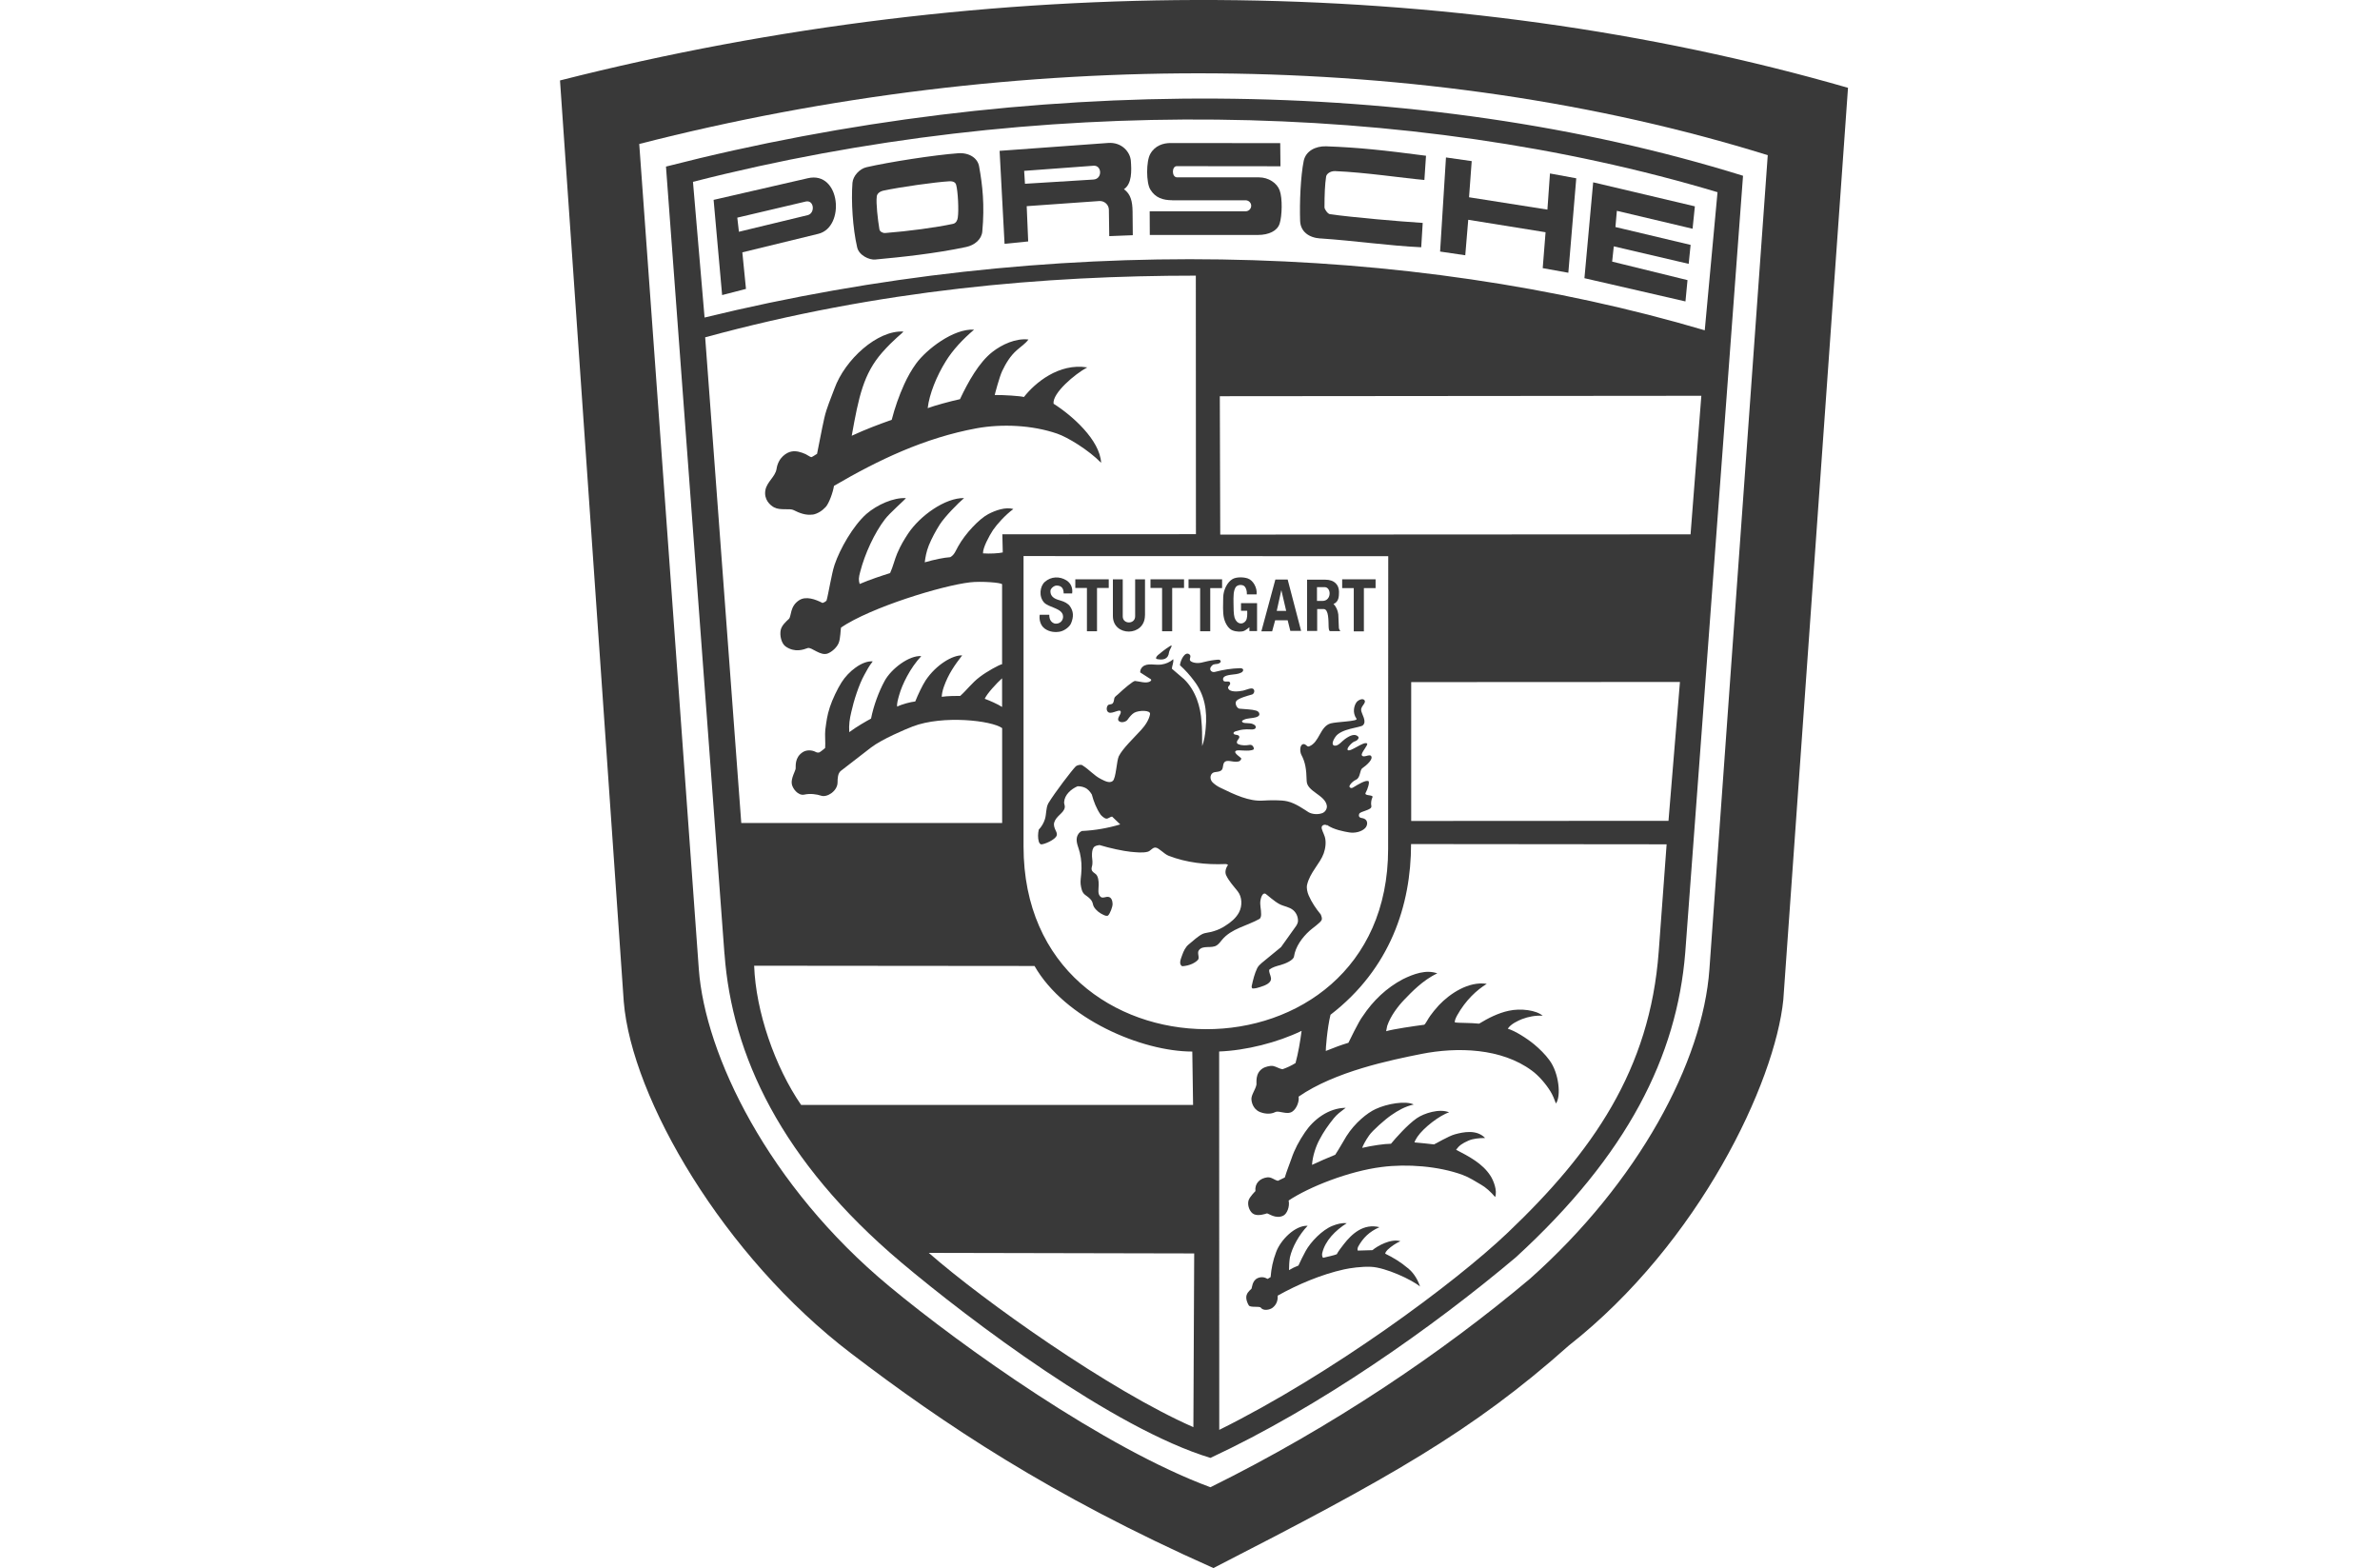 <svg xmlns="http://www.w3.org/2000/svg" fill="none" viewBox="0 0 85 56" height="56" width="85">
<g clip-path="url(#clip0_1241_6664)">
<path fill="#393939" d="M41.78 23.078C41.607 23.186 41.459 23.307 41.352 23.398C41.286 23.454 41.27 23.525 41.308 23.534C41.525 23.582 41.722 23.553 41.751 23.298C41.76 23.205 41.935 22.979 41.78 23.078Z"></path>
<path fill="#393939" d="M45.541 22.151H45.988L46.083 22.531H46.468L45.988 20.696H45.549L45.049 22.546H45.434L45.541 22.153V22.151ZM45.762 21.074L45.935 21.816H45.598L45.762 21.074Z"></path>
<path fill="#393939" d="M44.01 22.509C44.158 22.57 44.342 22.57 44.437 22.529C44.495 22.501 44.614 22.412 44.621 22.401V22.537H44.895V21.541H44.322V21.813H44.543C44.548 21.945 44.548 22.09 44.495 22.166C44.388 22.321 44.173 22.306 44.092 22.058C44.058 21.949 44.054 21.718 44.054 21.554C44.05 21.281 44.05 21.102 44.131 20.972C44.18 20.901 44.291 20.869 44.397 20.907C44.497 20.944 44.537 21.104 44.532 21.227H44.878C44.907 20.996 44.758 20.726 44.566 20.659C44.406 20.603 44.158 20.603 44.023 20.678C43.83 20.786 43.691 21.072 43.686 21.331C43.686 21.575 43.662 21.863 43.715 22.083C43.768 22.295 43.888 22.46 44.014 22.511L44.01 22.509Z"></path>
<path fill="#393939" d="M42.862 22.544H43.223V21.003H43.646V20.689H42.448V21.003H42.862V22.544Z"></path>
<path fill="#393939" d="M41.503 22.544H41.864V20.998H42.287V20.689H41.089V20.998H41.503V22.544Z"></path>
<path fill="#393939" d="M29.014 18.381C29.203 18.352 29.375 18.231 29.491 18.104C29.606 17.976 29.745 17.6 29.785 17.352C31.369 16.426 33.019 15.637 34.886 15.294C35.78 15.134 36.855 15.177 37.754 15.486C38.13 15.614 38.874 16.067 39.326 16.528C39.282 15.715 38.292 14.838 37.627 14.418C37.579 14.042 38.387 13.357 38.83 13.121C37.811 12.957 36.959 13.681 36.569 14.178C36.443 14.142 35.856 14.103 35.526 14.107C35.53 14.079 35.694 13.458 35.791 13.253C35.922 12.976 36.086 12.704 36.321 12.501C36.451 12.384 36.624 12.272 36.73 12.125C36.272 12.073 35.783 12.304 35.441 12.57C34.965 12.942 34.58 13.631 34.285 14.256C33.953 14.327 33.375 14.485 33.132 14.576C33.189 14.072 33.455 13.419 33.78 12.899C34.031 12.494 34.387 12.114 34.79 11.772C34.048 11.729 33.087 12.481 32.722 12.979C32.553 13.21 32.41 13.467 32.29 13.731C32.106 14.139 31.958 14.561 31.847 14.993C31.38 15.158 30.932 15.326 30.419 15.562C30.669 14.167 30.837 13.355 31.506 12.589C31.92 12.12 32.219 11.909 32.266 11.841C31.338 11.785 30.177 12.838 29.801 13.88C29.674 14.232 29.526 14.552 29.44 14.928C29.353 15.304 29.194 16.163 29.18 16.21C29.127 16.234 29.037 16.308 28.974 16.327C28.913 16.308 28.839 16.251 28.773 16.219C28.613 16.148 28.436 16.091 28.264 16.126C28.104 16.154 27.796 16.331 27.734 16.746C27.69 17.027 27.389 17.207 27.336 17.503C27.273 17.836 27.504 18.048 27.652 18.123C27.869 18.236 28.21 18.147 28.341 18.216C28.543 18.32 28.784 18.413 29.019 18.376L29.014 18.381Z"></path>
<path fill="#393939" d="M47.044 21.751H47.274C47.462 21.751 47.443 22.196 47.451 22.384C47.456 22.453 47.46 22.54 47.509 22.54H47.87C47.87 22.54 47.821 22.475 47.817 22.427C47.808 22.267 47.803 22.019 47.797 21.947C47.781 21.807 47.724 21.666 47.624 21.571C47.817 21.491 47.821 21.299 47.821 21.134C47.821 20.886 47.657 20.702 47.33 20.702H46.681V22.533H47.042V21.748L47.044 21.751ZM47.035 20.968H47.305C47.556 20.968 47.56 21.461 47.232 21.461H47.035V20.968Z"></path>
<path fill="#393939" d="M48.349 22.548H48.71V21.003H49.128V20.689H47.935V21.003H48.349V22.548Z"></path>
<path fill="#393939" d="M41.868 7.153H44.499C44.599 7.161 44.677 7.237 44.685 7.334C44.694 7.442 44.61 7.538 44.499 7.546H41.06L41.064 8.391H44.927C45.312 8.391 45.62 8.247 45.702 7.983C45.788 7.719 45.808 7.082 45.702 6.798C45.607 6.535 45.303 6.334 44.962 6.334H42.041C41.84 6.334 41.844 5.934 42.026 5.934L45.731 5.938L45.722 5.112L41.806 5.108C41.556 5.108 41.253 5.192 41.084 5.493C40.931 5.75 40.931 6.53 41.084 6.77C41.261 7.062 41.532 7.151 41.868 7.151V7.153Z"></path>
<path fill="#393939" d="M36.721 8.621L36.668 7.363L39.266 7.179C39.266 7.179 39.27 7.179 39.273 7.179C39.452 7.175 39.598 7.315 39.603 7.488L39.616 8.433L40.457 8.4L40.449 7.551C40.444 7.19 40.382 6.93 40.141 6.757C40.429 6.565 40.415 6.1 40.387 5.739C40.362 5.434 40.07 5.067 39.569 5.106L35.7 5.387L35.877 8.707L36.719 8.623L36.721 8.621ZM39.051 5.919C39.355 5.891 39.383 6.392 39.051 6.412L36.606 6.563L36.577 6.102L39.051 5.919Z"></path>
<path fill="#393939" d="M40.893 21.978V20.691H40.541V22.01C40.541 22.302 40.098 22.302 40.098 22.014V20.689H39.746V21.999C39.746 22.745 40.891 22.745 40.891 21.975L40.893 21.978Z"></path>
<path fill="#393939" d="M52.437 7.849L55.199 8.294L55.097 9.576L56.012 9.741L56.295 6.368L55.356 6.195L55.265 7.486L52.466 7.045L52.561 5.754L51.642 5.623L51.432 8.984L52.331 9.116L52.437 7.849Z"></path>
<path fill="#393939" d="M47.159 8.515C48.406 8.599 49.609 8.778 50.758 8.83L50.811 7.961C49.937 7.905 48.329 7.765 47.5 7.65C47.41 7.635 47.303 7.466 47.303 7.406C47.303 6.941 47.319 6.584 47.361 6.308C47.374 6.215 47.5 6.107 47.682 6.111C48.756 6.154 50.14 6.364 50.871 6.427L50.929 5.562C49.423 5.365 48.508 5.266 47.359 5.225C46.978 5.216 46.641 5.393 46.563 5.737C46.448 6.295 46.411 7.254 46.433 7.888C46.448 8.273 46.745 8.489 47.155 8.517L47.159 8.515Z"></path>
<path fill="#393939" d="M26.642 10.318L26.512 9.012L29.225 8.351C30.197 8.115 30.02 6.096 28.855 6.364L25.486 7.138L25.79 10.538L26.64 10.318H26.642ZM28.782 7.196C29.081 7.136 29.119 7.624 28.839 7.685L26.39 8.277L26.332 7.773L28.782 7.196Z"></path>
<path fill="#393939" d="M20 2.873L22.277 35.771C22.56 39.227 25.838 44.863 30.398 48.335C33.698 50.851 37.505 53.406 43.337 56C49.602 52.788 52.574 51.13 56.029 48.054C60.696 44.385 63.395 38.65 63.69 35.702L66 3.136C51.815 -0.956 35.417 -1.044 20 2.873ZM61.05 34.623C60.813 37.92 58.523 42.213 54.645 45.665C51.518 48.3 47.571 50.968 43.23 53.114C39.463 51.724 34.362 48.099 31.76 45.937C27.435 42.349 25.178 37.667 24.957 34.604L22.83 5.142C36.303 1.686 50.926 1.742 63.134 5.542L61.05 34.623Z"></path>
<path fill="#393939" d="M25.876 34.072C26.139 37.66 27.887 41.456 32.183 45.081C34.646 47.157 39.767 51.017 43.23 52.066C47.108 50.259 51.146 47.425 54.142 44.898C58.131 41.244 59.888 37.717 60.187 34.025L62.251 6.277C50.617 2.657 36.615 2.657 23.785 5.949L25.874 34.072H25.876ZM25.183 12.047C31.433 10.341 37.328 9.844 42.708 9.844L42.712 19.077L35.798 19.081L35.813 19.729C35.678 19.762 35.342 19.781 35.107 19.762C35.098 19.565 35.324 19.146 35.463 18.932C35.599 18.731 35.902 18.391 36.19 18.18C35.92 18.095 35.545 18.227 35.291 18.363C34.972 18.532 34.474 19.053 34.217 19.518C34.135 19.662 34.086 19.818 33.938 19.898C33.716 19.913 33.375 19.982 33.027 20.082C33.052 19.889 33.08 19.716 33.171 19.481C33.278 19.217 33.417 18.964 33.565 18.729C33.747 18.448 34.21 17.976 34.431 17.788C33.763 17.773 32.859 18.413 32.429 19.061C32.281 19.291 32.188 19.433 32.044 19.762C31.953 19.974 31.895 20.237 31.789 20.467C31.519 20.551 31.058 20.702 30.702 20.856C30.662 20.715 30.662 20.635 30.722 20.419C30.886 19.781 31.231 19.029 31.608 18.541C31.767 18.329 32.31 17.855 32.354 17.79C31.915 17.762 31.324 18.026 30.943 18.355C30.463 18.783 30 19.6 29.807 20.168C29.73 20.404 29.71 20.566 29.652 20.821C29.603 21.057 29.55 21.357 29.517 21.454C29.477 21.491 29.43 21.517 29.377 21.534C29.123 21.403 28.791 21.282 28.549 21.431C28.203 21.647 28.27 22.008 28.175 22.103C28.068 22.202 27.933 22.323 27.887 22.479C27.834 22.695 27.911 22.987 28.06 23.089C28.392 23.318 28.7 23.197 28.844 23.145C28.983 23.093 29.302 23.45 29.575 23.333C29.727 23.268 29.887 23.117 29.949 22.972C30.022 22.812 30.015 22.47 30.04 22.408C31.107 21.69 33.634 20.914 34.644 20.797C35.025 20.75 35.789 20.806 35.789 20.869V23.72C35.683 23.739 35.235 23.988 34.996 24.172C34.708 24.388 34.533 24.641 34.294 24.853C34.163 24.853 33.842 24.853 33.634 24.885C33.634 24.814 33.658 24.669 33.707 24.533C33.871 24.068 34.097 23.752 34.363 23.406C34.026 23.391 33.435 23.735 33.058 24.299C32.939 24.483 32.792 24.792 32.688 25.051C32.529 25.067 32.203 25.151 32.044 25.235C32.02 25.142 32.073 24.967 32.115 24.818C32.221 24.442 32.505 23.856 32.903 23.432C32.48 23.396 31.829 23.878 31.59 24.325C31.388 24.697 31.2 25.198 31.109 25.663C30.912 25.771 30.613 25.94 30.33 26.147C30.314 25.879 30.343 25.683 30.403 25.43C30.489 25.036 30.673 24.453 30.87 24.1C30.976 23.908 31.023 23.808 31.169 23.62C30.799 23.588 30.303 23.973 30.053 24.373C29.913 24.593 29.725 24.982 29.639 25.25C29.537 25.562 29.519 25.743 29.475 26.063C29.455 26.227 29.484 26.523 29.47 26.712C29.437 26.74 29.306 26.852 29.258 26.872C29.213 26.882 29.167 26.876 29.127 26.852C28.992 26.781 28.804 26.776 28.671 26.861C28.372 27.053 28.425 27.369 28.416 27.449C28.407 27.533 28.248 27.792 28.277 27.989C28.297 28.149 28.498 28.426 28.724 28.378C28.937 28.331 29.167 28.363 29.335 28.419C29.541 28.484 29.913 28.251 29.913 27.939C29.913 27.799 29.922 27.615 30.029 27.531L31.111 26.694C31.497 26.398 32.343 26.041 32.602 25.942C33.674 25.534 35.417 25.73 35.791 26.003V29.392H26.474L25.185 12.049L25.183 12.047ZM35.789 24.224V25.248C35.641 25.149 35.326 25.012 35.169 24.956C35.242 24.779 35.607 24.384 35.789 24.224ZM28.613 39.463C27.674 38.097 26.992 36.123 26.934 34.489L36.947 34.498C38.035 36.396 40.783 37.554 42.582 37.554L42.61 39.461H28.613V39.463ZM42.621 50.968C39.647 49.666 35.125 46.458 33.171 44.744L42.65 44.764L42.621 50.968ZM36.555 30.229V19.859L49.58 19.863L49.576 30.317C49.576 38.916 36.555 38.916 36.555 30.229ZM59.239 33.992C58.926 38.209 56.882 41.136 53.846 44.024C51.97 45.814 47.562 49.074 43.545 51.065L43.541 37.552C44.497 37.516 45.625 37.232 46.486 36.815C46.437 37.187 46.367 37.604 46.269 37.965C46.123 38.056 45.966 38.13 45.802 38.186C45.682 38.166 45.585 38.093 45.465 38.069C45.346 38.05 45.173 38.11 45.113 38.145C44.81 38.324 44.887 38.67 44.872 38.741C44.838 38.916 44.679 39.109 44.694 39.269C44.71 39.47 44.825 39.645 44.998 39.714C45.1 39.757 45.343 39.818 45.541 39.718C45.684 39.643 45.964 39.835 46.161 39.694C46.309 39.591 46.411 39.323 46.378 39.165C47.678 38.264 49.664 37.859 50.765 37.639C52.05 37.386 53.624 37.427 54.716 38.24C54.942 38.404 55.208 38.705 55.376 38.981C55.458 39.117 55.516 39.262 55.569 39.409C55.757 39.161 55.684 38.324 55.334 37.859C55.194 37.663 54.973 37.446 54.789 37.295C54.526 37.079 54.105 36.811 53.85 36.739C53.952 36.571 54.22 36.45 54.355 36.396C54.59 36.307 54.836 36.26 55.095 36.275C54.873 36.078 54.315 36.002 53.888 36.097C53.507 36.178 53.157 36.357 52.825 36.558C52.537 36.526 52.058 36.534 51.963 36.515C51.939 36.463 51.996 36.346 52.041 36.262C52.353 35.708 52.743 35.356 53.099 35.136C52.45 35.036 51.782 35.484 51.387 35.901C51.235 36.069 51.175 36.149 51.08 36.277C51.002 36.381 50.902 36.59 50.862 36.597C50.535 36.64 49.751 36.752 49.505 36.828C49.514 36.766 49.527 36.703 49.542 36.64C49.662 36.283 49.928 35.935 50.154 35.7C50.4 35.447 50.809 35.006 51.332 34.762C50.933 34.617 50.481 34.785 50.109 34.967C49.518 35.276 49.033 35.743 48.672 36.288C48.517 36.484 48.176 37.213 48.158 37.241C47.917 37.312 47.642 37.414 47.35 37.533C47.341 37.513 47.399 36.716 47.518 36.24C49.651 34.597 50.395 32.323 50.395 30.144L59.522 30.153L59.239 33.994V33.992ZM59.591 29.314L50.4 29.319V24.36L59.998 24.355L59.589 29.314H59.591ZM60.762 14.137L60.377 19.083L43.58 19.092L43.565 14.15L60.762 14.135V14.137ZM61.34 6.865L60.884 11.796C50.236 8.649 37.408 8.348 25.163 11.34L24.749 6.494C36.912 3.381 50.309 3.558 61.343 6.865H61.34Z"></path>
<path fill="#393939" d="M31.271 9.267C32.181 9.183 33.408 9.055 34.5 8.822C34.816 8.757 35.058 8.541 35.082 8.268C35.169 7.324 35.091 6.619 34.967 5.938C34.914 5.642 34.61 5.445 34.221 5.473C33.368 5.534 31.742 5.789 30.95 5.971C30.695 6.027 30.465 6.286 30.445 6.53C30.396 7.188 30.453 8.145 30.613 8.833C30.675 9.114 31.04 9.293 31.273 9.269L31.271 9.267ZM31.311 7.025C31.319 6.941 31.384 6.848 31.545 6.809C32.161 6.677 33.408 6.504 33.88 6.476C34.052 6.461 34.13 6.52 34.15 6.608C34.212 6.833 34.247 7.51 34.207 7.769C34.199 7.853 34.15 7.97 34.039 7.994C33.423 8.126 32.442 8.258 31.61 8.322C31.527 8.327 31.421 8.271 31.408 8.191C31.35 7.851 31.282 7.246 31.313 7.025H31.311Z"></path>
<path fill="#393939" d="M37.308 22.447C37.481 22.574 37.693 22.591 37.866 22.555C38.021 22.522 38.203 22.382 38.251 22.263C38.353 22.019 38.338 21.831 38.214 21.653C38.147 21.554 38.008 21.485 37.89 21.452C37.735 21.405 37.509 21.353 37.516 21.104C37.516 21.02 37.642 20.908 37.742 20.912C37.906 20.916 37.988 21.005 37.988 21.193H38.291C38.32 20.992 38.238 20.817 38.083 20.724C37.848 20.579 37.54 20.579 37.312 20.784C37.148 20.929 37.086 21.292 37.288 21.517C37.456 21.701 37.948 21.718 37.966 22.006C37.966 22.021 37.966 22.036 37.966 22.049C37.955 22.183 37.837 22.282 37.7 22.272C37.609 22.267 37.556 22.207 37.527 22.168C37.489 22.112 37.474 22.047 37.474 21.956H37.133C37.104 22.14 37.166 22.341 37.306 22.445L37.308 22.447Z"></path>
<path fill="#393939" d="M60.268 10.004L57.577 9.343L57.635 8.798L60.31 9.423L60.379 8.746L57.694 8.108L57.745 7.529L60.449 8.169L60.531 7.369L56.899 6.511L56.587 9.935L60.195 10.765L60.268 10.004Z"></path>
<path fill="#393939" d="M38.819 22.544H39.179V20.998H39.598V20.689H38.404V20.998H38.819V22.544Z"></path>
<path fill="#393939" d="M47.389 29.459C47.62 29.628 48.01 29.699 48.182 29.727C48.384 29.76 48.617 29.71 48.752 29.578C48.853 29.479 48.887 29.25 48.63 29.213C48.588 29.208 48.501 29.18 48.543 29.066C48.581 28.966 49.006 28.936 48.977 28.789C48.953 28.677 48.977 28.556 49.015 28.476C49.068 28.368 48.703 28.439 48.774 28.311C48.847 28.184 48.929 27.918 48.869 27.894C48.767 27.857 48.523 28.002 48.326 28.123C48.26 28.166 48.216 28.136 48.196 28.099C48.176 28.076 48.258 27.927 48.437 27.842C48.596 27.762 48.552 27.499 48.663 27.429C48.807 27.33 49.057 27.11 48.966 26.997C48.904 26.921 48.701 27.077 48.639 26.978C48.585 26.898 48.884 26.597 48.822 26.55C48.703 26.465 48.22 26.874 48.134 26.785C48.076 26.729 48.289 26.509 48.375 26.48C48.481 26.452 48.559 26.353 48.501 26.301C48.391 26.197 48.231 26.253 48.034 26.394C47.923 26.474 47.821 26.614 47.702 26.63C47.553 26.645 47.567 26.498 47.693 26.316C47.895 26.016 48.583 25.988 48.674 25.903C48.829 25.763 48.625 25.499 48.612 25.363C48.596 25.218 48.814 25.099 48.727 25.002C48.663 24.926 48.506 25.002 48.448 25.078C48.362 25.194 48.289 25.449 48.448 25.67C48.51 25.763 47.751 25.774 47.525 25.834C47.139 25.942 47.126 26.515 46.754 26.655C46.672 26.688 46.639 26.552 46.537 26.576C46.413 26.608 46.422 26.848 46.475 26.952C46.619 27.224 46.656 27.46 46.667 27.892C46.676 28.268 47.312 28.385 47.385 28.761C47.409 28.873 47.332 29.005 47.217 29.042C47.057 29.098 46.856 29.079 46.732 29.005C46.579 28.91 46.28 28.69 45.985 28.62C45.76 28.564 45.35 28.577 45.099 28.592C44.614 28.625 44.094 28.381 43.593 28.136C43.483 28.084 43.401 28.028 43.314 27.948C43.204 27.844 43.208 27.676 43.31 27.605C43.388 27.548 43.56 27.589 43.638 27.492C43.7 27.412 43.658 27.256 43.76 27.196C43.879 27.129 44.092 27.248 44.256 27.187C44.284 27.179 44.322 27.135 44.333 27.094C44.342 27.058 44.021 26.887 44.141 26.813C44.227 26.761 44.603 26.857 44.77 26.766C44.803 26.746 44.756 26.578 44.626 26.602C44.499 26.625 44.355 26.63 44.231 26.578C44.194 26.563 44.174 26.545 44.174 26.506C44.183 26.413 44.289 26.37 44.256 26.294C44.218 26.215 44.063 26.266 44.054 26.186C44.05 26.119 44.194 26.102 44.218 26.093C44.3 26.061 44.473 26.037 44.661 26.05C44.781 26.059 44.849 26.035 44.849 25.962C44.849 25.89 44.718 25.838 44.652 25.834C44.532 25.819 44.386 25.838 44.358 25.769C44.349 25.733 44.415 25.709 44.448 25.694C44.55 25.65 44.736 25.65 44.847 25.618C44.905 25.599 44.978 25.575 44.978 25.506C44.978 25.441 44.925 25.397 44.862 25.378C44.699 25.33 44.473 25.33 44.267 25.309C44.176 25.3 44.083 25.116 44.16 25.028C44.242 24.935 44.541 24.851 44.714 24.803C44.781 24.784 44.825 24.68 44.772 24.615C44.714 24.539 44.521 24.634 44.402 24.663C44.238 24.699 43.888 24.738 43.859 24.559C43.85 24.503 43.97 24.455 43.926 24.371C43.888 24.291 43.709 24.394 43.684 24.286C43.651 24.126 43.864 24.107 44.147 24.075C44.2 24.07 44.282 24.046 44.335 24.018C44.413 23.977 44.446 23.863 44.287 23.863C43.986 23.871 43.687 23.917 43.396 23.994C43.319 24.018 43.241 23.979 43.224 23.91C43.21 23.85 43.252 23.802 43.297 23.759C43.35 23.707 43.445 23.722 43.507 23.703C43.56 23.683 43.613 23.651 43.593 23.603C43.569 23.532 43.45 23.567 43.376 23.571C43.224 23.586 43.06 23.627 42.891 23.668C42.818 23.683 42.65 23.692 42.535 23.62C42.428 23.556 42.579 23.441 42.477 23.368C42.322 23.251 42.16 23.569 42.141 23.757C42.329 23.927 42.499 24.116 42.65 24.321C43.02 24.805 43.122 25.374 43.06 26.011C43.044 26.227 43.002 26.476 42.934 26.645C42.934 26.245 42.934 26 42.909 25.763C42.88 25.246 42.703 24.658 42.289 24.256C42.149 24.128 42.001 24.016 41.855 23.884C41.855 23.767 41.928 23.655 41.899 23.541C41.784 23.649 41.636 23.709 41.476 23.733C41.25 23.765 40.98 23.662 40.807 23.813C40.75 23.865 40.717 23.938 40.721 24.014L41.095 24.254C41.144 24.282 41.091 24.33 41.062 24.343C40.922 24.414 40.697 24.334 40.537 24.319C40.471 24.314 40.123 24.611 39.941 24.784C39.893 24.835 39.817 24.868 39.797 24.939C39.782 25 39.782 25.071 39.74 25.119C39.696 25.166 39.6 25.147 39.567 25.188C39.505 25.268 39.51 25.404 39.6 25.445C39.735 25.506 40.028 25.281 40.028 25.432C40.032 25.521 39.868 25.668 39.961 25.752C40.048 25.832 40.22 25.776 40.269 25.704C40.336 25.611 40.417 25.508 40.506 25.456C40.666 25.363 41.097 25.352 41.073 25.503C41.044 25.687 40.909 25.903 40.756 26.067C40.486 26.364 40.096 26.729 39.957 27.008C39.879 27.168 39.859 27.797 39.74 27.892C39.62 27.985 39.452 27.888 39.317 27.821C39.066 27.693 38.914 27.492 38.652 27.328C38.599 27.295 38.469 27.323 38.415 27.375C38.296 27.492 37.68 28.292 37.439 28.69C37.348 28.865 37.377 29.066 37.319 29.254C37.275 29.394 37.2 29.522 37.098 29.63C37.069 29.77 37.06 29.92 37.102 30.062C37.118 30.105 37.151 30.155 37.188 30.155C37.299 30.155 37.68 29.995 37.738 29.842C37.762 29.777 37.729 29.714 37.7 29.654C37.658 29.565 37.623 29.466 37.651 29.373C37.684 29.26 37.762 29.18 37.844 29.1C37.926 29.02 38.012 28.945 38.028 28.832C38.037 28.767 37.999 28.711 38.004 28.644C38.023 28.385 38.245 28.184 38.484 28.08C38.57 28.078 38.659 28.093 38.739 28.128C38.854 28.175 38.931 28.272 38.993 28.372C39.06 28.625 39.157 28.875 39.306 29.092C39.334 29.128 39.441 29.236 39.518 29.236C39.591 29.236 39.649 29.165 39.72 29.165L40.008 29.442C39.563 29.576 39.102 29.656 38.637 29.677C38.55 29.714 38.489 29.801 38.464 29.889C38.415 30.077 38.522 30.265 38.566 30.454C38.624 30.7 38.639 30.953 38.615 31.206C38.606 31.333 38.581 31.454 38.595 31.582C38.615 31.718 38.639 31.874 38.754 31.958C38.849 32.029 38.947 32.09 39 32.194C39.033 32.254 39.033 32.326 39.066 32.382C39.144 32.514 39.275 32.613 39.412 32.674C39.465 32.697 39.538 32.73 39.58 32.689C39.642 32.626 39.74 32.388 39.735 32.276C39.731 32.176 39.698 32.051 39.591 32.032C39.496 32.012 39.39 32.092 39.312 32.032C39.188 31.932 39.239 31.74 39.239 31.595C39.239 31.463 39.224 31.299 39.137 31.219C39.084 31.171 39.007 31.139 38.989 31.063C38.969 31.003 39.009 30.931 39.013 30.866C39.029 30.735 38.989 30.618 39 30.49C39.005 30.397 39.02 30.283 39.095 30.231C39.148 30.198 39.211 30.188 39.268 30.179C39.629 30.291 40.13 30.395 40.371 30.419C40.577 30.438 40.809 30.466 40.987 30.419C41.097 30.391 41.164 30.255 41.275 30.27C41.394 30.283 41.569 30.495 41.737 30.562C42.378 30.81 43.075 30.886 43.764 30.858C43.797 30.847 43.855 30.886 43.859 30.89C43.777 30.994 43.737 31.15 43.793 31.262C43.89 31.467 44.056 31.647 44.203 31.831C44.362 32.032 44.375 32.347 44.251 32.583C44.141 32.79 43.957 32.94 43.76 33.063C43.638 33.145 43.503 33.208 43.361 33.251C43.226 33.303 43.057 33.303 42.947 33.355C42.816 33.415 42.61 33.594 42.446 33.735C42.336 33.828 42.269 33.971 42.22 34.111C42.172 34.247 42.085 34.44 42.225 34.507C42.351 34.498 42.475 34.47 42.59 34.416C42.676 34.375 42.787 34.299 42.803 34.243C42.827 34.144 42.754 34.027 42.816 33.938C42.956 33.741 43.268 33.886 43.456 33.761C43.534 33.709 43.587 33.633 43.644 33.564C43.977 33.16 44.539 33.067 44.991 32.812C45.029 32.764 45.04 32.723 45.04 32.648C45.044 32.483 44.991 32.328 45.015 32.163C45.031 32.055 45.093 31.867 45.197 31.919C45.235 31.939 45.516 32.2 45.709 32.295C45.857 32.371 46.054 32.388 46.189 32.507C46.295 32.6 46.357 32.736 46.357 32.883C46.357 32.935 46.337 32.996 46.291 33.067L45.751 33.824L45.064 34.388C45.002 34.44 44.938 34.5 44.9 34.576C44.805 34.777 44.756 34.976 44.703 35.218C44.699 35.246 44.708 35.302 44.741 35.302C44.836 35.302 44.925 35.278 45.006 35.25C45.186 35.194 45.416 35.105 45.392 34.926C45.379 34.822 45.314 34.734 45.33 34.63C45.445 34.541 45.589 34.502 45.728 34.466C45.917 34.414 46.196 34.288 46.214 34.161C46.267 33.809 46.501 33.484 46.776 33.236C46.862 33.156 47.161 32.952 47.199 32.859C47.228 32.799 47.195 32.723 47.17 32.658C46.998 32.451 46.845 32.222 46.738 31.977C46.69 31.865 46.656 31.718 46.681 31.601C46.783 31.156 47.144 30.845 47.276 30.475C47.339 30.296 47.37 30.067 47.314 29.883C47.276 29.76 47.188 29.615 47.203 29.535C47.217 29.463 47.323 29.427 47.396 29.479L47.389 29.459Z"></path>
<path fill="#393939" d="M50.28 45.289C50.034 45.081 49.77 44.917 49.471 44.772C49.48 44.716 49.524 44.669 49.558 44.632C49.693 44.507 49.846 44.403 50.014 44.327C49.677 44.223 49.186 44.5 49.017 44.647C48.964 44.647 48.599 44.662 48.503 44.662C48.466 44.662 48.483 44.563 48.512 44.511C48.676 44.219 48.893 43.99 49.267 43.826C48.696 43.685 48.282 44.061 47.992 44.435C47.91 44.539 47.79 44.695 47.742 44.792C47.664 44.829 47.372 44.891 47.257 44.919C47.212 44.891 47.212 44.796 47.223 44.751C47.325 44.31 47.695 43.938 48.098 43.685C47.925 43.666 47.753 43.713 47.589 43.778C47.223 43.923 46.814 44.346 46.632 44.675C46.559 44.803 46.422 45.084 46.373 45.196C46.255 45.242 46.142 45.295 46.036 45.36C46.036 45.252 46.045 45.023 46.069 44.904C46.151 44.537 46.397 44.096 46.701 43.776C46.253 43.756 45.733 44.284 45.576 44.716C45.46 45.021 45.403 45.302 45.379 45.609C45.35 45.628 45.316 45.65 45.272 45.674C45.166 45.609 45.042 45.59 44.916 45.646C44.714 45.736 44.718 45.998 44.694 46.026C44.608 46.106 44.501 46.199 44.51 46.355C44.519 46.502 44.603 46.623 44.603 46.623C44.67 46.707 44.984 46.636 45.031 46.703C45.117 46.824 45.35 46.783 45.456 46.698C45.613 46.571 45.638 46.407 45.633 46.27C46.351 45.87 47.188 45.514 48.001 45.334C48.213 45.287 48.63 45.226 48.968 45.242C49.482 45.265 50.426 45.702 50.716 45.946C50.601 45.598 50.413 45.397 50.284 45.289H50.28Z"></path>
<path fill="#393939" d="M52.005 41.059C52.112 40.914 52.211 40.838 52.448 40.734C52.612 40.663 52.818 40.644 53.04 40.641C52.736 40.326 52.256 40.429 51.961 40.51C51.735 40.57 51.235 40.87 51.215 40.87C51.031 40.847 50.694 40.814 50.517 40.799C50.526 40.758 50.57 40.676 50.619 40.602C50.836 40.278 51.423 39.826 51.755 39.725C51.41 39.58 50.856 39.757 50.597 39.937C50.273 40.161 49.842 40.646 49.678 40.847C49.452 40.847 49.013 40.911 48.648 40.994C48.681 40.903 48.767 40.734 48.898 40.548C49.013 40.38 49.467 39.975 49.697 39.82C49.923 39.664 50.169 39.519 50.49 39.444C50.196 39.303 49.538 39.416 49.128 39.608C48.832 39.744 48.393 40.097 48.09 40.572C48.003 40.708 47.831 41.024 47.687 41.24C47.407 41.352 47.131 41.474 46.858 41.601C46.878 41.285 46.998 40.929 47.129 40.691C47.272 40.419 47.432 40.19 47.638 39.934C47.757 39.79 47.868 39.71 48.061 39.563C47.432 39.571 46.903 39.995 46.604 40.44C46.395 40.749 46.234 41.046 46.123 41.379C46.056 41.575 45.955 41.815 45.886 42.051C45.828 42.079 45.751 42.116 45.64 42.17C45.518 42.146 45.414 42.033 45.264 42.046C45 42.079 44.807 42.254 44.836 42.539C44.836 42.539 44.644 42.727 44.595 42.859C44.533 43.032 44.633 43.304 44.792 43.367C44.951 43.432 45.173 43.358 45.244 43.335C45.292 43.32 45.556 43.551 45.831 43.415C45.961 43.354 46.07 43.095 46.023 42.874C46.754 42.386 48.183 41.822 49.348 41.677C50.247 41.56 51.374 41.644 52.233 41.958C52.508 42.062 52.672 42.183 52.898 42.31C53.057 42.399 53.254 42.574 53.398 42.751C53.485 42.511 53.332 42.146 53.23 41.99C52.947 41.549 52.464 41.301 52.003 41.061L52.005 41.059Z"></path>
</g>
<defs>
<clipPath id="clip0_1241_6664">
<rect transform="translate(20)" fill="white" height="56" width="46"></rect>
</clipPath>
</defs>
</svg>
